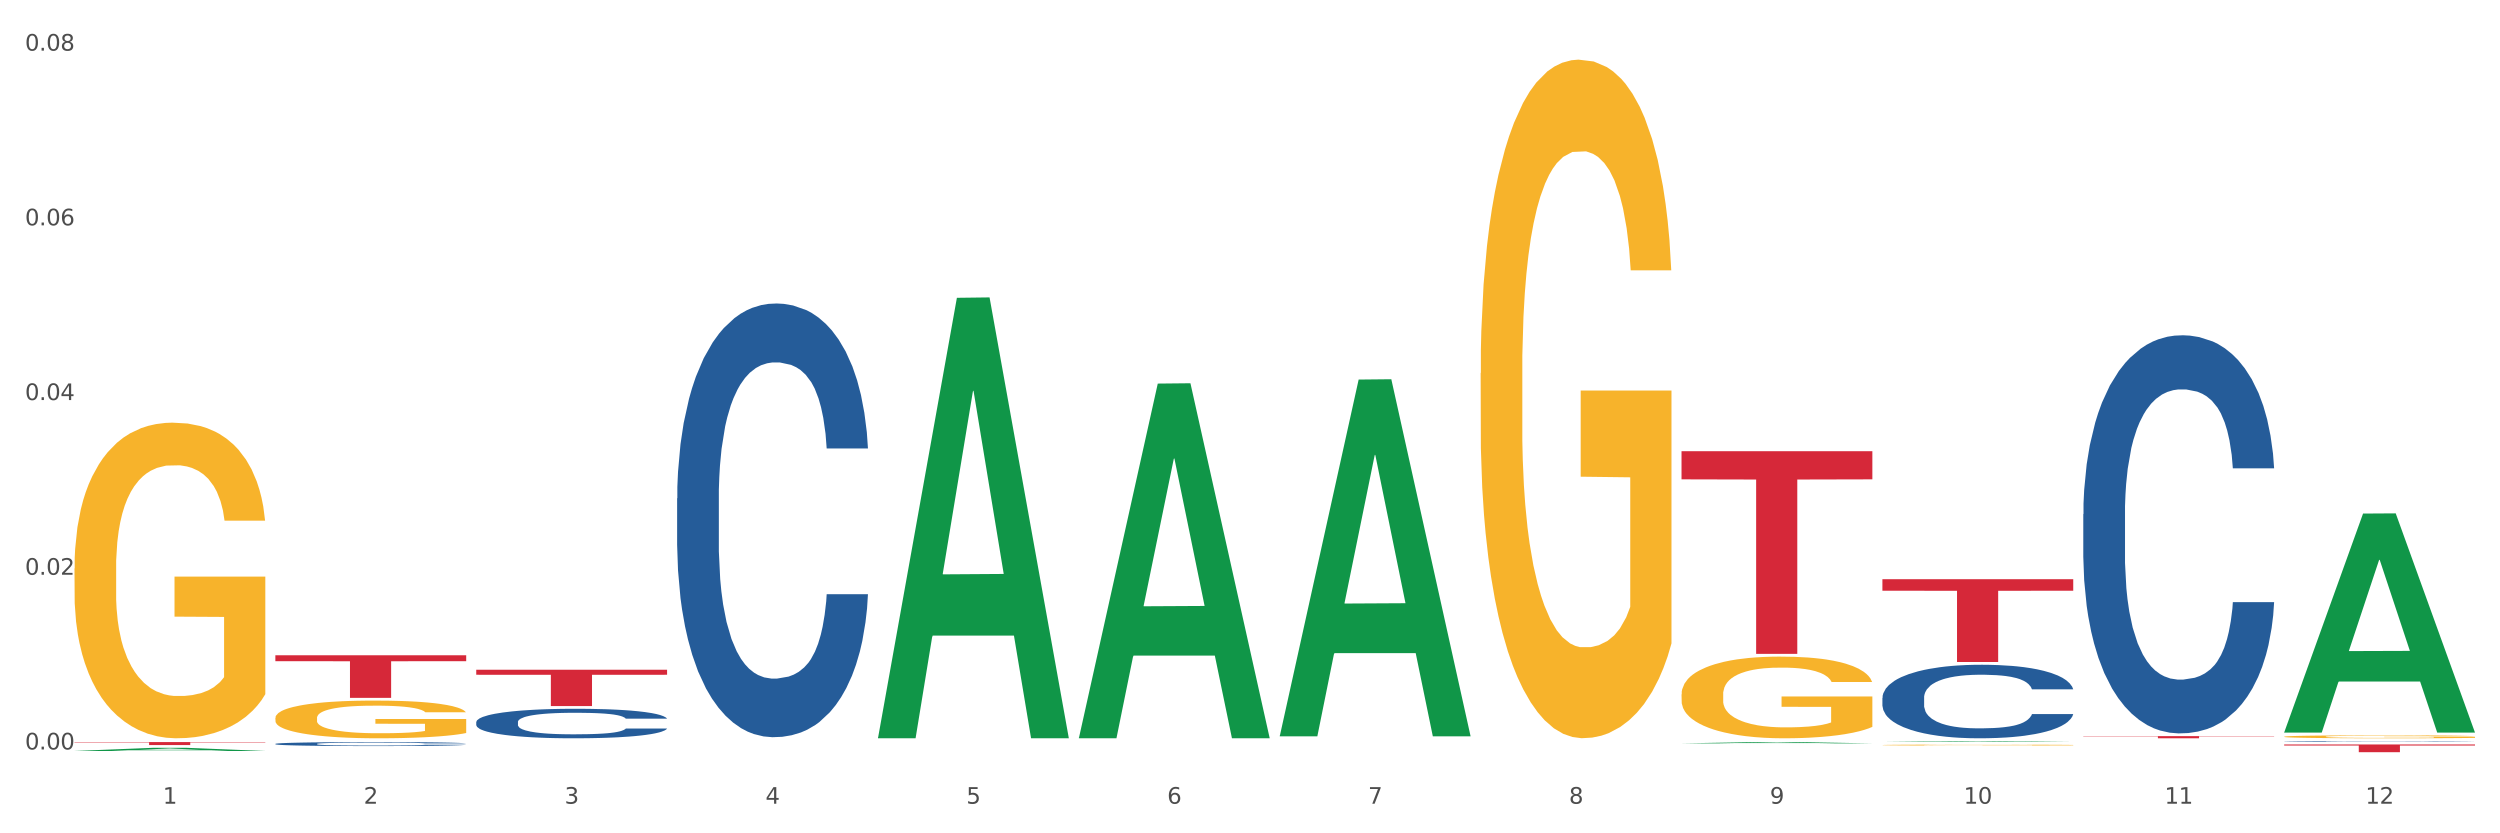 <?xml version="1.0" encoding="utf-8" standalone="no"?>
<!DOCTYPE svg PUBLIC "-//W3C//DTD SVG 1.1//EN"
  "http://www.w3.org/Graphics/SVG/1.1/DTD/svg11.dtd">
<svg xmlns:xlink="http://www.w3.org/1999/xlink" width="1080pt" height="360pt" viewBox="0 0 1080 360" xmlns="http://www.w3.org/2000/svg" version="1.1">
 <rect x="0" y="0" width="1080" height="360" fill="#333333" stroke="none"/>
 <defs>
  <style type="text/css">*{stroke-linejoin: round; stroke-linecap: butt}</style>
 </defs>
 <g id="figure_1">
  <g id="patch_1">
   <path d="M 0 360 
L 1080 360 
L 1080 0 
L 0 0 
z
" style="fill: #ffffff; stroke: #ffffff; stroke-linejoin: miter"/>
  </g>
  <g id="axes_1">
   <g id="matplotlib.axis_1">
    <g id="xtick_1">
     <g id="text_1">
      <!-- 1 -->
      <g style="fill: #4d4d4d" transform="translate(70.342 347.204) scale(0.096 -0.096)">
       <defs>
        <path id="DejaVuSans-31" d="M 794 531 
L 1825 531 
L 1825 4091 
L 703 3866 
L 703 4441 
L 1819 4666 
L 2450 4666 
L 2450 531 
L 3481 531 
L 3481 0 
L 794 0 
L 794 531 
z
" transform="scale(0.016)"/>
       </defs>
       <use xlink:href="#DejaVuSans-31"/>
      </g>
     </g>
    </g>
    <g id="xtick_2">
     <g id="text_2">
      <!-- 2 -->
      <g style="fill: #4d4d4d" transform="translate(157.122 347.204) scale(0.096 -0.096)">
       <defs>
        <path id="DejaVuSans-32" d="M 1228 531 
L 3431 531 
L 3431 0 
L 469 0 
L 469 531 
Q 828 903 1448 1529 
Q 2069 2156 2228 2338 
Q 2531 2678 2651 2914 
Q 2772 3150 2772 3378 
Q 2772 3750 2511 3984 
Q 2250 4219 1831 4219 
Q 1534 4219 1204 4116 
Q 875 4013 500 3803 
L 500 4441 
Q 881 4594 1212 4672 
Q 1544 4750 1819 4750 
Q 2544 4750 2975 4387 
Q 3406 4025 3406 3419 
Q 3406 3131 3298 2873 
Q 3191 2616 2906 2266 
Q 2828 2175 2409 1742 
Q 1991 1309 1228 531 
z
" transform="scale(0.016)"/>
       </defs>
       <use xlink:href="#DejaVuSans-32"/>
      </g>
     </g>
    </g>
    <g id="xtick_3">
     <g id="text_3">
      <!-- 3 -->
      <g style="fill: #4d4d4d" transform="translate(243.902 347.204) scale(0.096 -0.096)">
       <defs>
        <path id="DejaVuSans-33" d="M 2597 2516 
Q 3050 2419 3304 2112 
Q 3559 1806 3559 1356 
Q 3559 666 3084 287 
Q 2609 -91 1734 -91 
Q 1441 -91 1130 -33 
Q 819 25 488 141 
L 488 750 
Q 750 597 1062 519 
Q 1375 441 1716 441 
Q 2309 441 2620 675 
Q 2931 909 2931 1356 
Q 2931 1769 2642 2001 
Q 2353 2234 1838 2234 
L 1294 2234 
L 1294 2753 
L 1863 2753 
Q 2328 2753 2575 2939 
Q 2822 3125 2822 3475 
Q 2822 3834 2567 4026 
Q 2313 4219 1838 4219 
Q 1578 4219 1281 4162 
Q 984 4106 628 3988 
L 628 4550 
Q 988 4650 1302 4700 
Q 1616 4750 1894 4750 
Q 2613 4750 3031 4423 
Q 3450 4097 3450 3541 
Q 3450 3153 3228 2886 
Q 3006 2619 2597 2516 
z
" transform="scale(0.016)"/>
       </defs>
       <use xlink:href="#DejaVuSans-33"/>
      </g>
     </g>
    </g>
    <g id="xtick_4">
     <g id="text_4">
      <!-- 4 -->
      <g style="fill: #4d4d4d" transform="translate(330.683 347.204) scale(0.096 -0.096)">
       <defs>
        <path id="DejaVuSans-34" d="M 2419 4116 
L 825 1625 
L 2419 1625 
L 2419 4116 
z
M 2253 4666 
L 3047 4666 
L 3047 1625 
L 3713 1625 
L 3713 1100 
L 3047 1100 
L 3047 0 
L 2419 0 
L 2419 1100 
L 313 1100 
L 313 1709 
L 2253 4666 
z
" transform="scale(0.016)"/>
       </defs>
       <use xlink:href="#DejaVuSans-34"/>
      </g>
     </g>
    </g>
    <g id="xtick_5">
     <g id="text_5">
      <!-- 5 -->
      <g style="fill: #4d4d4d" transform="translate(417.463 347.204) scale(0.096 -0.096)">
       <defs>
        <path id="DejaVuSans-35" d="M 691 4666 
L 3169 4666 
L 3169 4134 
L 1269 4134 
L 1269 2991 
Q 1406 3038 1543 3061 
Q 1681 3084 1819 3084 
Q 2600 3084 3056 2656 
Q 3513 2228 3513 1497 
Q 3513 744 3044 326 
Q 2575 -91 1722 -91 
Q 1428 -91 1123 -41 
Q 819 9 494 109 
L 494 744 
Q 775 591 1075 516 
Q 1375 441 1709 441 
Q 2250 441 2565 725 
Q 2881 1009 2881 1497 
Q 2881 1984 2565 2268 
Q 2250 2553 1709 2553 
Q 1456 2553 1204 2497 
Q 953 2441 691 2322 
L 691 4666 
z
" transform="scale(0.016)"/>
       </defs>
       <use xlink:href="#DejaVuSans-35"/>
      </g>
     </g>
    </g>
    <g id="xtick_6">
     <g id="text_6">
      <!-- 6 -->
      <g style="fill: #4d4d4d" transform="translate(504.243 347.204) scale(0.096 -0.096)">
       <defs>
        <path id="DejaVuSans-36" d="M 2113 2584 
Q 1688 2584 1439 2293 
Q 1191 2003 1191 1497 
Q 1191 994 1439 701 
Q 1688 409 2113 409 
Q 2538 409 2786 701 
Q 3034 994 3034 1497 
Q 3034 2003 2786 2293 
Q 2538 2584 2113 2584 
z
M 3366 4563 
L 3366 3988 
Q 3128 4100 2886 4159 
Q 2644 4219 2406 4219 
Q 1781 4219 1451 3797 
Q 1122 3375 1075 2522 
Q 1259 2794 1537 2939 
Q 1816 3084 2150 3084 
Q 2853 3084 3261 2657 
Q 3669 2231 3669 1497 
Q 3669 778 3244 343 
Q 2819 -91 2113 -91 
Q 1303 -91 875 529 
Q 447 1150 447 2328 
Q 447 3434 972 4092 
Q 1497 4750 2381 4750 
Q 2619 4750 2861 4703 
Q 3103 4656 3366 4563 
z
" transform="scale(0.016)"/>
       </defs>
       <use xlink:href="#DejaVuSans-36"/>
      </g>
     </g>
    </g>
    <g id="xtick_7">
     <g id="text_7">
      <!-- 7 -->
      <g style="fill: #4d4d4d" transform="translate(591.024 347.204) scale(0.096 -0.096)">
       <defs>
        <path id="DejaVuSans-37" d="M 525 4666 
L 3525 4666 
L 3525 4397 
L 1831 0 
L 1172 0 
L 2766 4134 
L 525 4134 
L 525 4666 
z
" transform="scale(0.016)"/>
       </defs>
       <use xlink:href="#DejaVuSans-37"/>
      </g>
     </g>
    </g>
    <g id="xtick_8">
     <g id="text_8">
      <!-- 8 -->
      <g style="fill: #4d4d4d" transform="translate(677.804 347.204) scale(0.096 -0.096)">
       <defs>
        <path id="DejaVuSans-38" d="M 2034 2216 
Q 1584 2216 1326 1975 
Q 1069 1734 1069 1313 
Q 1069 891 1326 650 
Q 1584 409 2034 409 
Q 2484 409 2743 651 
Q 3003 894 3003 1313 
Q 3003 1734 2745 1975 
Q 2488 2216 2034 2216 
z
M 1403 2484 
Q 997 2584 770 2862 
Q 544 3141 544 3541 
Q 544 4100 942 4425 
Q 1341 4750 2034 4750 
Q 2731 4750 3128 4425 
Q 3525 4100 3525 3541 
Q 3525 3141 3298 2862 
Q 3072 2584 2669 2484 
Q 3125 2378 3379 2068 
Q 3634 1759 3634 1313 
Q 3634 634 3220 271 
Q 2806 -91 2034 -91 
Q 1263 -91 848 271 
Q 434 634 434 1313 
Q 434 1759 690 2068 
Q 947 2378 1403 2484 
z
M 1172 3481 
Q 1172 3119 1398 2916 
Q 1625 2713 2034 2713 
Q 2441 2713 2670 2916 
Q 2900 3119 2900 3481 
Q 2900 3844 2670 4047 
Q 2441 4250 2034 4250 
Q 1625 4250 1398 4047 
Q 1172 3844 1172 3481 
z
" transform="scale(0.016)"/>
       </defs>
       <use xlink:href="#DejaVuSans-38"/>
      </g>
     </g>
    </g>
    <g id="xtick_9">
     <g id="text_9">
      <!-- 9 -->
      <g style="fill: #4d4d4d" transform="translate(764.584 347.204) scale(0.096 -0.096)">
       <defs>
        <path id="DejaVuSans-39" d="M 703 97 
L 703 672 
Q 941 559 1184 500 
Q 1428 441 1663 441 
Q 2288 441 2617 861 
Q 2947 1281 2994 2138 
Q 2813 1869 2534 1725 
Q 2256 1581 1919 1581 
Q 1219 1581 811 2004 
Q 403 2428 403 3163 
Q 403 3881 828 4315 
Q 1253 4750 1959 4750 
Q 2769 4750 3195 4129 
Q 3622 3509 3622 2328 
Q 3622 1225 3098 567 
Q 2575 -91 1691 -91 
Q 1453 -91 1209 -44 
Q 966 3 703 97 
z
M 1959 2075 
Q 2384 2075 2632 2365 
Q 2881 2656 2881 3163 
Q 2881 3666 2632 3958 
Q 2384 4250 1959 4250 
Q 1534 4250 1286 3958 
Q 1038 3666 1038 3163 
Q 1038 2656 1286 2365 
Q 1534 2075 1959 2075 
z
" transform="scale(0.016)"/>
       </defs>
       <use xlink:href="#DejaVuSans-39"/>
      </g>
     </g>
    </g>
    <g id="xtick_10">
     <g id="text_10">
      <!-- 10 -->
      <g style="fill: #4d4d4d" transform="translate(848.311 347.204) scale(0.096 -0.096)">
       <defs>
        <path id="DejaVuSans-30" d="M 2034 4250 
Q 1547 4250 1301 3770 
Q 1056 3291 1056 2328 
Q 1056 1369 1301 889 
Q 1547 409 2034 409 
Q 2525 409 2770 889 
Q 3016 1369 3016 2328 
Q 3016 3291 2770 3770 
Q 2525 4250 2034 4250 
z
M 2034 4750 
Q 2819 4750 3233 4129 
Q 3647 3509 3647 2328 
Q 3647 1150 3233 529 
Q 2819 -91 2034 -91 
Q 1250 -91 836 529 
Q 422 1150 422 2328 
Q 422 3509 836 4129 
Q 1250 4750 2034 4750 
z
" transform="scale(0.016)"/>
       </defs>
       <use xlink:href="#DejaVuSans-31"/>
       <use xlink:href="#DejaVuSans-30" transform="translate(63.623 0)"/>
      </g>
     </g>
    </g>
    <g id="xtick_11">
     <g id="text_11">
      <!-- 11 -->
      <g style="fill: #4d4d4d" transform="translate(935.091 347.204) scale(0.096 -0.096)">
       <use xlink:href="#DejaVuSans-31"/>
       <use xlink:href="#DejaVuSans-31" transform="translate(63.623 0)"/>
      </g>
     </g>
    </g>
    <g id="xtick_12">
     <g id="text_12">
      <!-- 12 -->
      <g style="fill: #4d4d4d" transform="translate(1021.871 347.204) scale(0.096 -0.096)">
       <use xlink:href="#DejaVuSans-31"/>
       <use xlink:href="#DejaVuSans-32" transform="translate(63.623 0)"/>
      </g>
     </g>
    </g>
    <g id="xtick_13"/>
    <g id="xtick_14"/>
    <g id="xtick_15"/>
    <g id="xtick_16"/>
    <g id="xtick_17"/>
    <g id="xtick_18"/>
    <g id="xtick_19"/>
    <g id="xtick_20"/>
    <g id="xtick_21"/>
    <g id="xtick_22"/>
    <g id="xtick_23"/>
   </g>
   <g id="matplotlib.axis_2">
    <g id="ytick_1">
     <g id="text_13">
      <!-- 0.00 -->
      <g style="fill: #4d4d4d" transform="translate(10.8 323.766) scale(0.096 -0.096)">
       <defs>
        <path id="DejaVuSans-2e" d="M 684 794 
L 1344 794 
L 1344 0 
L 684 0 
L 684 794 
z
" transform="scale(0.016)"/>
       </defs>
       <use xlink:href="#DejaVuSans-30"/>
       <use xlink:href="#DejaVuSans-2e" transform="translate(63.623 0)"/>
       <use xlink:href="#DejaVuSans-30" transform="translate(95.41 0)"/>
       <use xlink:href="#DejaVuSans-30" transform="translate(159.033 0)"/>
      </g>
     </g>
    </g>
    <g id="ytick_2">
     <g id="text_14">
      <!-- 0.02 -->
      <g style="fill: #4d4d4d" transform="translate(10.8 248.294) scale(0.096 -0.096)">
       <use xlink:href="#DejaVuSans-30"/>
       <use xlink:href="#DejaVuSans-2e" transform="translate(63.623 0)"/>
       <use xlink:href="#DejaVuSans-30" transform="translate(95.41 0)"/>
       <use xlink:href="#DejaVuSans-32" transform="translate(159.033 0)"/>
      </g>
     </g>
    </g>
    <g id="ytick_3">
     <g id="text_15">
      <!-- 0.04 -->
      <g style="fill: #4d4d4d" transform="translate(10.8 172.822) scale(0.096 -0.096)">
       <use xlink:href="#DejaVuSans-30"/>
       <use xlink:href="#DejaVuSans-2e" transform="translate(63.623 0)"/>
       <use xlink:href="#DejaVuSans-30" transform="translate(95.41 0)"/>
       <use xlink:href="#DejaVuSans-34" transform="translate(159.033 0)"/>
      </g>
     </g>
    </g>
    <g id="ytick_4">
     <g id="text_16">
      <!-- 0.06 -->
      <g style="fill: #4d4d4d" transform="translate(10.8 97.35) scale(0.096 -0.096)">
       <use xlink:href="#DejaVuSans-30"/>
       <use xlink:href="#DejaVuSans-2e" transform="translate(63.623 0)"/>
       <use xlink:href="#DejaVuSans-30" transform="translate(95.41 0)"/>
       <use xlink:href="#DejaVuSans-36" transform="translate(159.033 0)"/>
      </g>
     </g>
    </g>
    <g id="ytick_5">
     <g id="text_17">
      <!-- 0.08 -->
      <g style="fill: #4d4d4d" transform="translate(10.8 21.878) scale(0.096 -0.096)">
       <use xlink:href="#DejaVuSans-30"/>
       <use xlink:href="#DejaVuSans-2e" transform="translate(63.623 0)"/>
       <use xlink:href="#DejaVuSans-30" transform="translate(95.41 0)"/>
       <use xlink:href="#DejaVuSans-38" transform="translate(159.033 0)"/>
      </g>
     </g>
    </g>
    <g id="ytick_6"/>
    <g id="ytick_7"/>
    <g id="ytick_8"/>
    <g id="ytick_9"/>
   </g>
   <g id="PolyCollection_1">
    <path d="M 32.175 324.42 
L 32.26 324.419 
L 66.256 323.046 
L 80.365 323.044 
L 114.616 324.423 
L 98.298 324.423 
L 90.904 324.102 
L 55.803 324.102 
L 55.548 324.107 
L 48.408 324.423 
L 32.175 324.423 
L 32.175 324.42 
L 60.222 323.91 
L 86.484 323.909 
L 73.481 323.338 
L 73.311 323.336 
L 73.141 323.34 
L 60.137 323.909 
L 60.222 323.91 
L 32.175 324.42 
z
" clip-path="url(#p7816c36b15)" style="fill: #109648"/>
    <path d="M 292.516 215.291 
L 292.613 215.12 
L 292.613 210.329 
L 292.906 203.827 
L 293.978 191.849 
L 295.342 182.78 
L 297.681 172.171 
L 298.948 167.722 
L 300.604 162.759 
L 304.015 154.717 
L 307.913 147.872 
L 310.641 144.108 
L 312.688 141.712 
L 317.268 137.434 
L 319.899 135.552 
L 322.628 134.012 
L 324.966 132.985 
L 328.864 131.788 
L 331.983 131.274 
L 335.588 131.103 
L 338.609 131.274 
L 342.604 131.959 
L 348.451 134.012 
L 350.693 135.21 
L 353.714 137.263 
L 356.832 140.001 
L 359.366 142.739 
L 362.289 146.675 
L 365.31 151.808 
L 368.233 158.31 
L 370.28 164.299 
L 371.936 170.631 
L 373.398 178.331 
L 374.47 186.715 
L 374.957 193.731 
L 357.124 193.731 
L 356.637 187.4 
L 355.663 180.555 
L 354.688 175.935 
L 353.616 172.171 
L 351.96 167.893 
L 350.498 165.155 
L 348.062 161.904 
L 345.82 159.85 
L 343.969 158.653 
L 341.727 157.626 
L 336.952 156.599 
L 333.542 156.599 
L 331.398 156.941 
L 328.767 157.797 
L 326.525 158.995 
L 323.894 161.048 
L 321.848 163.273 
L 319.802 166.182 
L 318.632 168.235 
L 316.878 171.999 
L 315.709 175.08 
L 314.15 180.384 
L 313.273 184.149 
L 311.713 193.902 
L 311.031 201.089 
L 310.739 206.051 
L 310.544 211.527 
L 310.544 238.221 
L 311.129 250.199 
L 311.616 255.332 
L 312.395 261.15 
L 313.857 268.679 
L 316.001 276.037 
L 318.242 281.341 
L 320.094 284.593 
L 321.848 286.988 
L 323.602 288.87 
L 325.746 290.582 
L 327.5 291.608 
L 330.131 292.635 
L 333.249 293.148 
L 335.686 293.148 
L 340.655 292.293 
L 342.897 291.437 
L 345.041 290.239 
L 347.379 288.357 
L 349.231 286.304 
L 350.303 284.764 
L 352.057 281.513 
L 353.421 278.09 
L 354.591 274.155 
L 355.37 270.732 
L 356.247 265.599 
L 356.929 259.781 
L 357.124 256.701 
L 374.957 256.701 
L 374.568 262.861 
L 373.885 268.85 
L 372.521 276.892 
L 371.449 281.513 
L 369.793 287.159 
L 368.038 291.95 
L 365.602 297.255 
L 363.361 301.191 
L 361.022 304.613 
L 358.489 307.693 
L 353.908 311.971 
L 352.252 313.169 
L 348.744 315.222 
L 346.015 316.42 
L 342.02 317.618 
L 337.927 318.302 
L 333.639 318.473 
L 329.839 318.131 
L 325.648 317.104 
L 323.017 316.078 
L 320.094 314.538 
L 316.683 312.142 
L 313.467 309.233 
L 310.447 305.811 
L 307.621 301.875 
L 304.989 297.426 
L 301.579 290.068 
L 299.045 282.881 
L 297.194 276.208 
L 295.927 270.561 
L 294.66 263.374 
L 293.978 258.412 
L 292.906 246.434 
L 292.516 235.312 
L 292.516 215.291 
z
" clip-path="url(#p7816c36b15)" style="fill: #255c99"/>
    <path d="M 813.198 301.448 
L 813.295 301.419 
L 813.295 300.607 
L 813.588 299.505 
L 814.66 297.474 
L 816.024 295.936 
L 818.363 294.138 
L 819.63 293.384 
L 821.286 292.542 
L 824.697 291.179 
L 828.595 290.018 
L 831.323 289.38 
L 833.37 288.974 
L 837.95 288.249 
L 840.581 287.93 
L 843.31 287.669 
L 845.648 287.495 
L 849.546 287.292 
L 852.665 287.205 
L 856.27 287.176 
L 859.291 287.205 
L 863.286 287.321 
L 869.133 287.669 
L 871.375 287.872 
L 874.396 288.22 
L 877.514 288.684 
L 880.048 289.148 
L 882.971 289.815 
L 885.992 290.686 
L 888.915 291.788 
L 890.962 292.803 
L 892.618 293.877 
L 894.08 295.182 
L 895.152 296.604 
L 895.639 297.793 
L 877.806 297.793 
L 877.319 296.72 
L 876.345 295.559 
L 875.37 294.776 
L 874.298 294.138 
L 872.642 293.413 
L 871.18 292.948 
L 868.744 292.397 
L 866.502 292.049 
L 864.651 291.846 
L 862.409 291.672 
L 857.634 291.498 
L 854.224 291.498 
L 852.08 291.556 
L 849.449 291.701 
L 847.207 291.904 
L 844.576 292.252 
L 842.53 292.629 
L 840.484 293.122 
L 839.314 293.471 
L 837.56 294.109 
L 836.391 294.631 
L 834.832 295.53 
L 833.955 296.168 
L 832.395 297.822 
L 831.713 299.04 
L 831.421 299.882 
L 831.226 300.81 
L 831.226 305.335 
L 831.811 307.366 
L 832.298 308.236 
L 833.077 309.223 
L 834.539 310.499 
L 836.683 311.746 
L 838.924 312.646 
L 840.776 313.197 
L 842.53 313.603 
L 844.284 313.922 
L 846.428 314.212 
L 848.182 314.386 
L 850.813 314.56 
L 853.931 314.647 
L 856.368 314.647 
L 861.338 314.502 
L 863.579 314.357 
L 865.723 314.154 
L 868.061 313.835 
L 869.913 313.487 
L 870.985 313.226 
L 872.739 312.675 
L 874.103 312.095 
L 875.273 311.427 
L 876.052 310.847 
L 876.929 309.977 
L 877.611 308.991 
L 877.806 308.468 
L 895.639 308.468 
L 895.25 309.513 
L 894.567 310.528 
L 893.203 311.892 
L 892.131 312.675 
L 890.475 313.632 
L 888.72 314.444 
L 886.284 315.344 
L 884.043 316.011 
L 881.704 316.591 
L 879.171 317.113 
L 874.59 317.838 
L 872.934 318.042 
L 869.426 318.39 
L 866.697 318.593 
L 862.702 318.796 
L 858.609 318.912 
L 854.321 318.941 
L 850.521 318.883 
L 846.33 318.709 
L 843.699 318.535 
L 840.776 318.274 
L 837.365 317.867 
L 834.149 317.374 
L 831.129 316.794 
L 828.303 316.127 
L 825.671 315.373 
L 822.261 314.125 
L 819.727 312.907 
L 817.876 311.776 
L 816.609 310.818 
L 815.342 309.6 
L 814.66 308.759 
L 813.588 306.728 
L 813.198 304.842 
L 813.198 301.448 
z
" clip-path="url(#p7816c36b15)" style="fill: #255c99"/>
    <path d="M 899.978 222.116 
L 900.076 221.959 
L 900.076 217.561 
L 900.368 211.592 
L 901.44 200.597 
L 902.804 192.272 
L 905.143 182.534 
L 906.41 178.45 
L 908.067 173.895 
L 911.477 166.512 
L 915.375 160.229 
L 918.104 156.774 
L 920.15 154.575 
L 924.73 150.648 
L 927.361 148.92 
L 930.09 147.507 
L 932.429 146.564 
L 936.327 145.465 
L 939.445 144.994 
L 943.051 144.836 
L 946.071 144.994 
L 950.067 145.622 
L 955.914 147.507 
L 958.155 148.606 
L 961.176 150.491 
L 964.294 153.004 
L 966.828 155.517 
L 969.751 159.13 
L 972.772 163.842 
L 975.696 169.811 
L 977.742 175.308 
L 979.399 181.12 
L 980.86 188.188 
L 981.932 195.885 
L 982.42 202.325 
L 964.587 202.325 
L 964.099 196.513 
L 963.125 190.23 
L 962.15 185.989 
L 961.078 182.534 
L 959.422 178.607 
L 957.96 176.094 
L 955.524 173.109 
L 953.283 171.225 
L 951.431 170.125 
L 949.19 169.183 
L 944.415 168.24 
L 941.004 168.24 
L 938.86 168.554 
L 936.229 169.34 
L 933.988 170.439 
L 931.357 172.324 
L 929.31 174.366 
L 927.264 177.036 
L 926.095 178.921 
L 924.34 182.377 
L 923.171 185.204 
L 921.612 190.073 
L 920.735 193.529 
L 919.176 202.482 
L 918.494 209.079 
L 918.201 213.634 
L 918.006 218.66 
L 918.006 243.163 
L 918.591 254.158 
L 919.078 258.871 
L 919.858 264.211 
L 921.32 271.122 
L 923.463 277.876 
L 925.705 282.745 
L 927.556 285.73 
L 929.31 287.929 
L 931.064 289.657 
L 933.208 291.227 
L 934.962 292.17 
L 937.593 293.112 
L 940.712 293.583 
L 943.148 293.583 
L 948.118 292.798 
L 950.359 292.013 
L 952.503 290.913 
L 954.842 289.185 
L 956.693 287.301 
L 957.765 285.887 
L 959.519 282.903 
L 960.884 279.761 
L 962.053 276.148 
L 962.833 273.007 
L 963.71 268.295 
L 964.392 262.954 
L 964.587 260.127 
L 982.42 260.127 
L 982.03 265.782 
L 981.348 271.279 
L 979.983 278.662 
L 978.912 282.903 
L 977.255 288.086 
L 975.501 292.484 
L 973.065 297.353 
L 970.823 300.966 
L 968.485 304.107 
L 965.951 306.935 
L 961.371 310.861 
L 959.714 311.961 
L 956.206 313.846 
L 953.477 314.945 
L 949.482 316.045 
L 945.389 316.673 
L 941.102 316.83 
L 937.301 316.516 
L 933.111 315.573 
L 930.48 314.631 
L 927.556 313.217 
L 924.146 311.018 
L 920.93 308.348 
L 917.909 305.207 
L 915.083 301.594 
L 912.452 297.51 
L 909.041 290.756 
L 906.507 284.159 
L 904.656 278.033 
L 903.389 272.85 
L 902.122 266.253 
L 901.44 261.698 
L 900.368 250.703 
L 899.978 240.493 
L 899.978 222.116 
z
" clip-path="url(#p7816c36b15)" style="fill: #255c99"/>
    <path d="M 986.759 320.26 
L 986.856 320.259 
L 986.856 320.251 
L 987.148 320.24 
L 988.22 320.22 
L 989.585 320.205 
L 991.923 320.187 
L 993.19 320.18 
L 994.847 320.171 
L 998.258 320.158 
L 1002.156 320.146 
L 1004.884 320.14 
L 1006.93 320.136 
L 1011.511 320.129 
L 1014.142 320.126 
L 1016.87 320.123 
L 1019.209 320.121 
L 1023.107 320.119 
L 1026.225 320.119 
L 1029.831 320.118 
L 1032.852 320.119 
L 1036.847 320.12 
L 1042.694 320.123 
L 1044.935 320.125 
L 1047.956 320.129 
L 1051.075 320.133 
L 1053.608 320.138 
L 1056.532 320.144 
L 1059.553 320.153 
L 1062.476 320.164 
L 1064.522 320.174 
L 1066.179 320.185 
L 1067.641 320.198 
L 1068.713 320.212 
L 1069.2 320.224 
L 1051.367 320.224 
L 1050.88 320.213 
L 1049.905 320.201 
L 1048.931 320.194 
L 1047.859 320.187 
L 1046.202 320.18 
L 1044.74 320.175 
L 1042.304 320.17 
L 1040.063 320.167 
L 1038.211 320.165 
L 1035.97 320.163 
L 1031.195 320.161 
L 1027.784 320.161 
L 1025.641 320.162 
L 1023.009 320.163 
L 1020.768 320.165 
L 1018.137 320.169 
L 1016.091 320.172 
L 1014.044 320.177 
L 1012.875 320.181 
L 1011.121 320.187 
L 1009.951 320.192 
L 1008.392 320.201 
L 1007.515 320.207 
L 1005.956 320.224 
L 1005.274 320.236 
L 1004.982 320.244 
L 1004.787 320.253 
L 1004.787 320.298 
L 1005.371 320.318 
L 1005.859 320.327 
L 1006.638 320.337 
L 1008.1 320.349 
L 1010.244 320.362 
L 1012.485 320.371 
L 1014.337 320.376 
L 1016.091 320.38 
L 1017.845 320.383 
L 1019.989 320.386 
L 1021.743 320.388 
L 1024.374 320.39 
L 1027.492 320.391 
L 1029.928 320.391 
L 1034.898 320.389 
L 1037.139 320.388 
L 1039.283 320.386 
L 1041.622 320.383 
L 1043.474 320.379 
L 1044.546 320.377 
L 1046.3 320.371 
L 1047.664 320.365 
L 1048.833 320.359 
L 1049.613 320.353 
L 1050.49 320.344 
L 1051.172 320.335 
L 1051.367 320.329 
L 1069.2 320.329 
L 1068.81 320.34 
L 1068.128 320.35 
L 1066.764 320.363 
L 1065.692 320.371 
L 1064.035 320.381 
L 1062.281 320.389 
L 1059.845 320.398 
L 1057.604 320.404 
L 1055.265 320.41 
L 1052.731 320.415 
L 1048.151 320.422 
L 1046.495 320.424 
L 1042.986 320.428 
L 1040.258 320.43 
L 1036.262 320.432 
L 1032.17 320.433 
L 1027.882 320.433 
L 1024.081 320.433 
L 1019.891 320.431 
L 1017.26 320.429 
L 1014.337 320.427 
L 1010.926 320.423 
L 1007.71 320.418 
L 1004.689 320.412 
L 1001.863 320.405 
L 999.232 320.398 
L 995.821 320.385 
L 993.288 320.373 
L 991.436 320.362 
L 990.169 320.353 
L 988.903 320.341 
L 988.22 320.332 
L 987.148 320.312 
L 986.759 320.293 
L 986.759 320.26 
z
" clip-path="url(#p7816c36b15)" style="fill: #255c99"/>
    <path d="M 32.175 320.563 
L 114.616 320.563 
L 114.616 320.744 
L 82.187 320.746 
L 82.187 321.867 
L 64.409 321.867 
L 64.409 320.746 
L 32.175 320.744 
L 32.175 320.564 
L 32.175 320.563 
z
" clip-path="url(#p7816c36b15)" style="fill: #d62839"/>
    <path d="M 118.955 283.085 
L 201.397 283.085 
L 201.397 285.64 
L 168.967 285.657 
L 168.967 301.474 
L 151.189 301.474 
L 151.189 285.657 
L 118.955 285.64 
L 118.955 283.102 
L 118.955 283.085 
z
" clip-path="url(#p7816c36b15)" style="fill: #d62839"/>
    <path d="M 205.736 289.316 
L 288.177 289.316 
L 288.177 291.498 
L 255.747 291.512 
L 255.747 305.015 
L 237.97 305.015 
L 237.97 291.512 
L 205.736 291.498 
L 205.736 289.331 
L 205.736 289.316 
z
" clip-path="url(#p7816c36b15)" style="fill: #d62839"/>
    <path d="M 726.418 194.906 
L 808.859 194.906 
L 808.859 207.076 
L 776.429 207.158 
L 776.429 282.477 
L 758.652 282.477 
L 758.652 207.158 
L 726.418 207.076 
L 726.418 194.989 
L 726.418 194.906 
z
" clip-path="url(#p7816c36b15)" style="fill: #d62839"/>
    <path d="M 813.198 250.22 
L 895.639 250.22 
L 895.639 255.192 
L 863.21 255.226 
L 863.21 285.998 
L 845.432 285.998 
L 845.432 255.226 
L 813.198 255.192 
L 813.198 250.254 
L 813.198 250.22 
z
" clip-path="url(#p7816c36b15)" style="fill: #d62839"/>
    <path d="M 899.978 318.007 
L 982.42 318.007 
L 982.42 318.137 
L 949.99 318.138 
L 949.99 318.941 
L 932.213 318.941 
L 932.213 318.138 
L 899.978 318.137 
L 899.978 318.008 
L 899.978 318.007 
z
" clip-path="url(#p7816c36b15)" style="fill: #d62839"/>
    <path d="M 986.759 321.611 
L 1069.2 321.611 
L 1069.2 322.075 
L 1036.77 322.078 
L 1036.77 324.95 
L 1018.993 324.95 
L 1018.993 322.078 
L 986.759 322.075 
L 986.759 321.614 
L 986.759 321.611 
z
" clip-path="url(#p7816c36b15)" style="fill: #d62839"/>
    <path d="M 32.175 245.594 
L 32.272 245.469 
L 32.272 240.986 
L 32.467 237.126 
L 33.44 227.786 
L 34.9 220.065 
L 35.971 215.956 
L 37.042 212.593 
L 38.307 209.231 
L 39.864 205.744 
L 42.687 200.639 
L 44.439 198.024 
L 46.58 195.284 
L 50.474 191.299 
L 53.296 189.058 
L 56.216 187.19 
L 60.986 184.948 
L 64.1 183.952 
L 67.41 183.205 
L 71.4 182.707 
L 74.418 182.582 
L 81.036 182.956 
L 86.682 184.076 
L 89.407 184.948 
L 92.911 186.443 
L 94.76 187.439 
L 97.778 189.431 
L 100.892 192.046 
L 103.034 194.288 
L 106.246 198.522 
L 108.679 202.756 
L 110.918 207.986 
L 112.086 211.597 
L 112.962 214.96 
L 113.74 218.82 
L 114.519 224.922 
L 96.999 224.922 
L 96.318 220.563 
L 95.247 216.454 
L 93.69 212.469 
L 92.327 209.978 
L 89.991 206.865 
L 87.85 204.873 
L 85.611 203.378 
L 82.886 202.133 
L 80.744 201.51 
L 77.727 201.012 
L 71.79 201.137 
L 67.799 202.133 
L 65.074 203.378 
L 63.322 204.499 
L 61.764 205.744 
L 60.012 207.488 
L 57.968 210.103 
L 56.508 212.469 
L 55.048 215.458 
L 53.88 218.446 
L 52.81 221.933 
L 51.934 225.669 
L 51.252 229.529 
L 50.668 234.261 
L 50.182 242.107 
L 50.182 259.167 
L 50.376 263.028 
L 50.863 268.133 
L 51.447 271.994 
L 52.42 276.601 
L 53.296 279.714 
L 54.951 284.197 
L 56.8 287.933 
L 58.26 290.299 
L 59.72 292.292 
L 62.251 295.031 
L 65.074 297.273 
L 67.507 298.643 
L 70.816 299.888 
L 73.055 300.386 
L 75.002 300.635 
L 79.771 300.635 
L 83.178 300.262 
L 86.974 299.39 
L 89.894 298.269 
L 92.327 296.899 
L 95.052 294.658 
L 96.804 292.541 
L 96.804 266.514 
L 75.391 266.39 
L 75.391 249.08 
L 114.616 249.08 
L 114.616 299.888 
L 112.962 302.503 
L 111.112 304.869 
L 109.166 306.986 
L 106.246 309.601 
L 102.742 312.092 
L 99.627 313.835 
L 96.318 315.329 
L 92.424 316.699 
L 87.363 317.945 
L 84.248 318.443 
L 80.355 318.816 
L 75.78 318.941 
L 71.79 318.692 
L 67.896 318.069 
L 63.808 316.948 
L 59.818 315.329 
L 56.8 313.711 
L 53.783 311.718 
L 50.571 309.103 
L 48.04 306.613 
L 46.094 304.371 
L 43.952 301.507 
L 41.616 297.771 
L 39.864 294.409 
L 38.307 290.922 
L 36.652 286.439 
L 35.484 282.579 
L 34.316 277.722 
L 33.635 274.111 
L 32.856 268.507 
L 32.272 260.661 
L 32.175 245.594 
z
" clip-path="url(#p7816c36b15)" style="fill: #f7b32b"/>
    <path d="M 205.736 311.921 
L 205.833 311.909 
L 205.833 311.583 
L 206.125 311.141 
L 207.197 310.326 
L 208.562 309.709 
L 210.9 308.987 
L 212.167 308.684 
L 213.824 308.347 
L 217.235 307.799 
L 221.133 307.334 
L 223.861 307.078 
L 225.907 306.915 
L 230.488 306.624 
L 233.119 306.495 
L 235.847 306.391 
L 238.186 306.321 
L 242.084 306.239 
L 245.202 306.204 
L 248.808 306.193 
L 251.829 306.204 
L 255.824 306.251 
L 261.671 306.391 
L 263.912 306.472 
L 266.933 306.612 
L 270.052 306.798 
L 272.585 306.984 
L 275.509 307.252 
L 278.53 307.601 
L 281.453 308.044 
L 283.499 308.451 
L 285.156 308.882 
L 286.618 309.406 
L 287.69 309.976 
L 288.177 310.454 
L 270.344 310.454 
L 269.857 310.023 
L 268.882 309.557 
L 267.908 309.243 
L 266.836 308.987 
L 265.179 308.696 
L 263.717 308.51 
L 261.281 308.288 
L 259.04 308.149 
L 257.188 308.067 
L 254.947 307.997 
L 250.172 307.927 
L 246.761 307.927 
L 244.618 307.951 
L 241.986 308.009 
L 239.745 308.09 
L 237.114 308.23 
L 235.068 308.381 
L 233.021 308.579 
L 231.852 308.719 
L 230.098 308.975 
L 228.928 309.185 
L 227.369 309.546 
L 226.492 309.802 
L 224.933 310.465 
L 224.251 310.954 
L 223.959 311.292 
L 223.764 311.665 
L 223.764 313.481 
L 224.348 314.296 
L 224.836 314.645 
L 225.615 315.041 
L 227.077 315.553 
L 229.221 316.054 
L 231.462 316.415 
L 233.314 316.636 
L 235.068 316.799 
L 236.822 316.927 
L 238.966 317.043 
L 240.72 317.113 
L 243.351 317.183 
L 246.469 317.218 
L 248.905 317.218 
L 253.875 317.16 
L 256.116 317.101 
L 258.26 317.02 
L 260.599 316.892 
L 262.451 316.752 
L 263.523 316.647 
L 265.277 316.426 
L 266.641 316.193 
L 267.81 315.926 
L 268.59 315.693 
L 269.467 315.343 
L 270.149 314.948 
L 270.344 314.738 
L 288.177 314.738 
L 287.787 315.157 
L 287.105 315.565 
L 285.741 316.112 
L 284.669 316.426 
L 283.012 316.81 
L 281.258 317.136 
L 278.822 317.497 
L 276.581 317.765 
L 274.242 317.998 
L 271.708 318.207 
L 267.128 318.498 
L 265.472 318.58 
L 261.963 318.72 
L 259.235 318.801 
L 255.239 318.883 
L 251.147 318.929 
L 246.859 318.941 
L 243.058 318.918 
L 238.868 318.848 
L 236.237 318.778 
L 233.314 318.673 
L 229.903 318.51 
L 226.687 318.312 
L 223.666 318.079 
L 220.84 317.812 
L 218.209 317.509 
L 214.798 317.008 
L 212.265 316.519 
L 210.413 316.065 
L 209.146 315.681 
L 207.88 315.192 
L 207.197 314.854 
L 206.125 314.04 
L 205.736 313.283 
L 205.736 311.921 
z
" clip-path="url(#p7816c36b15)" style="fill: #255c99"/>
    <path d="M 118.955 321.351 
L 119.053 321.35 
L 119.053 321.306 
L 119.345 321.246 
L 120.417 321.136 
L 121.781 321.053 
L 124.12 320.955 
L 125.387 320.914 
L 127.044 320.869 
L 130.454 320.795 
L 134.352 320.732 
L 137.081 320.697 
L 139.127 320.675 
L 143.707 320.636 
L 146.338 320.619 
L 149.067 320.605 
L 151.406 320.595 
L 155.304 320.584 
L 158.422 320.579 
L 162.028 320.578 
L 165.048 320.579 
L 169.044 320.586 
L 174.891 320.605 
L 177.132 320.616 
L 180.153 320.634 
L 183.271 320.66 
L 185.805 320.685 
L 188.728 320.721 
L 191.749 320.768 
L 194.673 320.828 
L 196.719 320.883 
L 198.376 320.941 
L 199.837 321.012 
L 200.909 321.089 
L 201.397 321.153 
L 183.564 321.153 
L 183.076 321.095 
L 182.102 321.032 
L 181.127 320.99 
L 180.055 320.955 
L 178.399 320.916 
L 176.937 320.891 
L 174.501 320.861 
L 172.26 320.842 
L 170.408 320.831 
L 168.167 320.822 
L 163.392 320.812 
L 159.981 320.812 
L 157.837 320.815 
L 155.206 320.823 
L 152.965 320.834 
L 150.334 320.853 
L 148.287 320.873 
L 146.241 320.9 
L 145.071 320.919 
L 143.317 320.954 
L 142.148 320.982 
L 140.589 321.031 
L 139.712 321.065 
L 138.153 321.155 
L 137.471 321.221 
L 137.178 321.266 
L 136.983 321.317 
L 136.983 321.562 
L 137.568 321.672 
L 138.055 321.719 
L 138.835 321.772 
L 140.297 321.842 
L 142.44 321.909 
L 144.682 321.958 
L 146.533 321.988 
L 148.287 322.01 
L 150.041 322.027 
L 152.185 322.043 
L 153.939 322.052 
L 156.57 322.062 
L 159.689 322.066 
L 162.125 322.066 
L 167.095 322.058 
L 169.336 322.051 
L 171.48 322.04 
L 173.819 322.022 
L 175.67 322.003 
L 176.742 321.989 
L 178.496 321.959 
L 179.861 321.928 
L 181.03 321.892 
L 181.81 321.86 
L 182.687 321.813 
L 183.369 321.76 
L 183.564 321.732 
L 201.397 321.732 
L 201.007 321.788 
L 200.325 321.843 
L 198.96 321.917 
L 197.889 321.959 
L 196.232 322.011 
L 194.478 322.055 
L 192.042 322.104 
L 189.8 322.14 
L 187.462 322.172 
L 184.928 322.2 
L 180.348 322.239 
L 178.691 322.25 
L 175.183 322.269 
L 172.454 322.28 
L 168.459 322.291 
L 164.366 322.297 
L 160.079 322.299 
L 156.278 322.296 
L 152.088 322.286 
L 149.457 322.277 
L 146.533 322.263 
L 143.123 322.241 
L 139.907 322.214 
L 136.886 322.183 
L 134.06 322.146 
L 131.429 322.106 
L 128.018 322.038 
L 125.484 321.972 
L 123.633 321.911 
L 122.366 321.859 
L 121.099 321.793 
L 120.417 321.747 
L 119.345 321.637 
L 118.955 321.535 
L 118.955 321.351 
z
" clip-path="url(#p7816c36b15)" style="fill: #255c99"/>
    <path d="M 986.759 318.253 
L 986.856 318.252 
L 986.856 318.21 
L 987.051 318.173 
L 988.024 318.086 
L 989.484 318.013 
L 990.555 317.975 
L 991.625 317.943 
L 992.891 317.912 
L 994.448 317.879 
L 997.271 317.831 
L 999.023 317.807 
L 1001.164 317.781 
L 1005.057 317.744 
L 1007.88 317.723 
L 1010.8 317.705 
L 1015.569 317.684 
L 1018.684 317.675 
L 1021.993 317.668 
L 1025.984 317.663 
L 1029.001 317.662 
L 1035.62 317.665 
L 1041.265 317.676 
L 1043.991 317.684 
L 1047.495 317.698 
L 1049.344 317.707 
L 1052.361 317.726 
L 1055.476 317.751 
L 1057.617 317.772 
L 1060.829 317.811 
L 1063.263 317.851 
L 1065.501 317.9 
L 1066.669 317.934 
L 1067.545 317.966 
L 1068.324 318.002 
L 1069.103 318.059 
L 1051.583 318.059 
L 1050.901 318.018 
L 1049.831 317.98 
L 1048.273 317.942 
L 1046.911 317.919 
L 1044.575 317.89 
L 1042.433 317.871 
L 1040.195 317.857 
L 1037.469 317.845 
L 1035.328 317.839 
L 1032.311 317.835 
L 1026.373 317.836 
L 1022.383 317.845 
L 1019.657 317.857 
L 1017.905 317.867 
L 1016.348 317.879 
L 1014.596 317.895 
L 1012.552 317.92 
L 1011.092 317.942 
L 1009.632 317.97 
L 1008.464 317.998 
L 1007.393 318.031 
L 1006.517 318.066 
L 1005.836 318.102 
L 1005.252 318.147 
L 1004.765 318.22 
L 1004.765 318.38 
L 1004.96 318.416 
L 1005.447 318.464 
L 1006.031 318.5 
L 1007.004 318.544 
L 1007.88 318.573 
L 1009.535 318.615 
L 1011.384 318.65 
L 1012.844 318.672 
L 1014.304 318.691 
L 1016.835 318.717 
L 1019.657 318.738 
L 1022.091 318.75 
L 1025.4 318.762 
L 1027.639 318.767 
L 1029.585 318.769 
L 1034.355 318.769 
L 1037.761 318.766 
L 1041.557 318.757 
L 1044.477 318.747 
L 1046.911 318.734 
L 1049.636 318.713 
L 1051.388 318.693 
L 1051.388 318.449 
L 1029.975 318.448 
L 1029.975 318.286 
L 1069.2 318.286 
L 1069.2 318.762 
L 1067.545 318.787 
L 1065.696 318.809 
L 1063.749 318.829 
L 1060.829 318.853 
L 1057.325 318.877 
L 1054.211 318.893 
L 1050.901 318.907 
L 1047.008 318.92 
L 1041.947 318.931 
L 1038.832 318.936 
L 1034.939 318.94 
L 1030.364 318.941 
L 1026.373 318.938 
L 1022.48 318.933 
L 1018.392 318.922 
L 1014.401 318.907 
L 1011.384 318.892 
L 1008.367 318.873 
L 1005.155 318.849 
L 1002.624 318.825 
L 1000.677 318.804 
L 998.536 318.777 
L 996.2 318.742 
L 994.448 318.711 
L 992.891 318.678 
L 991.236 318.636 
L 990.068 318.6 
L 988.9 318.554 
L 988.219 318.52 
L 987.44 318.468 
L 986.856 318.394 
L 986.759 318.253 
z
" clip-path="url(#p7816c36b15)" style="fill: #f7b32b"/>
    <path d="M 813.198 321.86 
L 813.295 321.86 
L 813.295 321.847 
L 813.49 321.835 
L 814.463 321.807 
L 815.923 321.784 
L 816.994 321.772 
L 818.065 321.762 
L 819.33 321.751 
L 820.887 321.741 
L 823.71 321.726 
L 825.462 321.718 
L 827.603 321.71 
L 831.497 321.698 
L 834.319 321.691 
L 837.239 321.685 
L 842.009 321.679 
L 845.123 321.676 
L 848.433 321.673 
L 852.423 321.672 
L 855.441 321.671 
L 862.059 321.673 
L 867.705 321.676 
L 870.43 321.679 
L 873.934 321.683 
L 875.783 321.686 
L 878.801 321.692 
L 881.915 321.7 
L 884.057 321.707 
L 887.269 321.719 
L 889.702 321.732 
L 891.941 321.748 
L 893.109 321.759 
L 893.985 321.769 
L 894.763 321.78 
L 895.542 321.798 
L 878.022 321.798 
L 877.341 321.785 
L 876.27 321.773 
L 874.713 321.761 
L 873.35 321.754 
L 871.014 321.744 
L 868.873 321.738 
L 866.634 321.734 
L 863.909 321.73 
L 861.767 321.728 
L 858.75 321.727 
L 852.813 321.727 
L 848.822 321.73 
L 846.097 321.734 
L 844.345 321.737 
L 842.787 321.741 
L 841.035 321.746 
L 838.991 321.754 
L 837.531 321.761 
L 836.071 321.77 
L 834.903 321.779 
L 833.833 321.79 
L 832.957 321.801 
L 832.275 321.812 
L 831.691 321.826 
L 831.205 321.85 
L 831.205 321.901 
L 831.399 321.913 
L 831.886 321.928 
L 832.47 321.94 
L 833.443 321.953 
L 834.319 321.963 
L 835.974 321.976 
L 837.823 321.987 
L 839.283 321.995 
L 840.743 322.001 
L 843.274 322.009 
L 846.097 322.015 
L 848.53 322.02 
L 851.839 322.023 
L 854.078 322.025 
L 856.025 322.026 
L 860.794 322.026 
L 864.201 322.024 
L 867.997 322.022 
L 870.917 322.018 
L 873.35 322.014 
L 876.075 322.008 
L 877.827 322.001 
L 877.827 321.923 
L 856.414 321.923 
L 856.414 321.871 
L 895.639 321.871 
L 895.639 322.023 
L 893.985 322.031 
L 892.135 322.038 
L 890.189 322.045 
L 887.269 322.052 
L 883.765 322.06 
L 880.65 322.065 
L 877.341 322.07 
L 873.447 322.074 
L 868.386 322.077 
L 865.271 322.079 
L 861.378 322.08 
L 856.803 322.08 
L 852.813 322.08 
L 848.919 322.078 
L 844.831 322.075 
L 840.841 322.07 
L 837.823 322.065 
L 834.806 322.059 
L 831.594 322.051 
L 829.063 322.044 
L 827.117 322.037 
L 824.975 322.028 
L 822.639 322.017 
L 820.887 322.007 
L 819.33 321.996 
L 817.675 321.983 
L 816.507 321.971 
L 815.339 321.957 
L 814.658 321.946 
L 813.879 321.929 
L 813.295 321.906 
L 813.198 321.86 
z
" clip-path="url(#p7816c36b15)" style="fill: #f7b32b"/>
    <path d="M 726.418 299.96 
L 726.515 299.928 
L 726.515 298.768 
L 726.71 297.769 
L 727.683 295.352 
L 729.143 293.354 
L 730.214 292.291 
L 731.284 291.421 
L 732.55 290.551 
L 734.107 289.648 
L 736.93 288.327 
L 738.682 287.65 
L 740.823 286.941 
L 744.716 285.91 
L 747.539 285.33 
L 750.459 284.847 
L 755.228 284.267 
L 758.343 284.009 
L 761.652 283.816 
L 765.643 283.687 
L 768.66 283.655 
L 775.279 283.751 
L 780.924 284.041 
L 783.65 284.267 
L 787.154 284.653 
L 789.003 284.911 
L 792.02 285.427 
L 795.135 286.104 
L 797.276 286.684 
L 800.488 287.779 
L 802.922 288.875 
L 805.16 290.228 
L 806.328 291.163 
L 807.204 292.033 
L 807.983 293.032 
L 808.762 294.611 
L 791.242 294.611 
L 790.56 293.483 
L 789.49 292.42 
L 787.932 291.389 
L 786.57 290.744 
L 784.234 289.938 
L 782.092 289.423 
L 779.854 289.036 
L 777.128 288.714 
L 774.987 288.553 
L 771.97 288.424 
L 766.032 288.456 
L 762.042 288.714 
L 759.316 289.036 
L 757.564 289.326 
L 756.007 289.648 
L 754.255 290.1 
L 752.211 290.776 
L 750.751 291.389 
L 749.291 292.162 
L 748.123 292.935 
L 747.052 293.838 
L 746.176 294.804 
L 745.495 295.803 
L 744.911 297.028 
L 744.424 299.058 
L 744.424 303.473 
L 744.619 304.472 
L 745.106 305.793 
L 745.69 306.792 
L 746.663 307.984 
L 747.539 308.79 
L 749.194 309.95 
L 751.043 310.917 
L 752.503 311.529 
L 753.963 312.045 
L 756.494 312.754 
L 759.316 313.334 
L 761.75 313.688 
L 765.059 314.01 
L 767.298 314.139 
L 769.244 314.204 
L 774.014 314.204 
L 777.42 314.107 
L 781.216 313.882 
L 784.136 313.591 
L 786.57 313.237 
L 789.295 312.657 
L 791.047 312.109 
L 791.047 305.374 
L 769.634 305.342 
L 769.634 300.863 
L 808.859 300.863 
L 808.859 314.01 
L 807.204 314.687 
L 805.355 315.299 
L 803.408 315.847 
L 800.488 316.524 
L 796.984 317.168 
L 793.87 317.62 
L 790.56 318.006 
L 786.667 318.361 
L 781.606 318.683 
L 778.491 318.812 
L 774.598 318.909 
L 770.023 318.941 
L 766.032 318.876 
L 762.139 318.715 
L 758.051 318.425 
L 754.06 318.006 
L 751.043 317.587 
L 748.026 317.072 
L 744.814 316.395 
L 742.283 315.751 
L 740.336 315.171 
L 738.195 314.429 
L 735.859 313.463 
L 734.107 312.593 
L 732.55 311.69 
L 730.895 310.53 
L 729.727 309.531 
L 728.559 308.274 
L 727.878 307.34 
L 727.099 305.89 
L 726.515 303.86 
L 726.418 299.96 
z
" clip-path="url(#p7816c36b15)" style="fill: #f7b32b"/>
    <path d="M 639.637 161.224 
L 639.735 160.957 
L 639.735 151.319 
L 639.929 143.02 
L 640.903 122.941 
L 642.363 106.342 
L 643.433 97.508 
L 644.504 90.279 
L 645.769 83.051 
L 647.327 75.555 
L 650.149 64.578 
L 651.901 58.956 
L 654.043 53.067 
L 657.936 44.5 
L 660.759 39.681 
L 663.679 35.665 
L 668.448 30.846 
L 671.563 28.704 
L 674.872 27.098 
L 678.863 26.027 
L 681.88 25.759 
L 688.499 26.563 
L 694.144 28.972 
L 696.869 30.846 
L 700.373 34.059 
L 702.223 36.2 
L 705.24 40.484 
L 708.355 46.106 
L 710.496 50.925 
L 713.708 60.027 
L 716.141 69.13 
L 718.38 80.374 
L 719.548 88.138 
L 720.424 95.366 
L 721.203 103.665 
L 721.981 116.783 
L 704.461 116.783 
L 703.78 107.413 
L 702.709 98.579 
L 701.152 90.012 
L 699.789 84.657 
L 697.453 77.964 
L 695.312 73.681 
L 693.073 70.468 
L 690.348 67.791 
L 688.207 66.453 
L 685.189 65.382 
L 679.252 65.649 
L 675.261 67.791 
L 672.536 70.468 
L 670.784 72.878 
L 669.227 75.555 
L 667.475 79.303 
L 665.431 84.925 
L 663.971 90.012 
L 662.511 96.437 
L 661.343 102.862 
L 660.272 110.358 
L 659.396 118.39 
L 658.715 126.689 
L 658.131 136.862 
L 657.644 153.728 
L 657.644 190.406 
L 657.839 198.705 
L 658.325 209.681 
L 658.909 217.98 
L 659.883 227.886 
L 660.759 234.579 
L 662.413 244.217 
L 664.263 252.248 
L 665.723 257.335 
L 667.183 261.618 
L 669.713 267.508 
L 672.536 272.327 
L 674.969 275.272 
L 678.279 277.949 
L 680.517 279.02 
L 682.464 279.555 
L 687.233 279.555 
L 690.64 278.752 
L 694.436 276.878 
L 697.356 274.469 
L 699.789 271.524 
L 702.515 266.705 
L 704.267 262.154 
L 704.267 206.201 
L 682.853 205.933 
L 682.853 168.72 
L 722.079 168.72 
L 722.079 277.949 
L 720.424 283.571 
L 718.575 288.658 
L 716.628 293.209 
L 713.708 298.831 
L 710.204 304.185 
L 707.089 307.933 
L 703.78 311.146 
L 699.887 314.091 
L 694.825 316.768 
L 691.711 317.839 
L 687.817 318.642 
L 683.243 318.91 
L 679.252 318.374 
L 675.359 317.036 
L 671.271 314.626 
L 667.28 311.146 
L 664.263 307.666 
L 661.245 303.382 
L 658.033 297.76 
L 655.503 292.406 
L 653.556 287.587 
L 651.415 281.429 
L 649.079 273.398 
L 647.327 266.169 
L 645.769 258.673 
L 644.115 249.036 
L 642.947 240.736 
L 641.779 230.295 
L 641.097 222.532 
L 640.319 210.484 
L 639.735 193.618 
L 639.637 161.224 
z
" clip-path="url(#p7816c36b15)" style="fill: #f7b32b"/>
    <path d="M 118.955 310.179 
L 119.053 310.164 
L 119.053 309.628 
L 119.247 309.167 
L 120.221 308.051 
L 121.681 307.129 
L 122.751 306.638 
L 123.822 306.237 
L 125.087 305.835 
L 126.645 305.418 
L 129.467 304.808 
L 131.219 304.496 
L 133.361 304.169 
L 137.254 303.693 
L 140.077 303.425 
L 142.997 303.202 
L 147.766 302.934 
L 150.881 302.815 
L 154.19 302.726 
L 158.181 302.666 
L 161.198 302.651 
L 167.817 302.696 
L 173.462 302.83 
L 176.187 302.934 
L 179.691 303.113 
L 181.541 303.232 
L 184.558 303.47 
L 187.673 303.782 
L 189.814 304.05 
L 193.026 304.556 
L 195.459 305.061 
L 197.698 305.686 
L 198.866 306.118 
L 199.742 306.519 
L 200.521 306.98 
L 201.299 307.709 
L 183.779 307.709 
L 183.098 307.189 
L 182.027 306.698 
L 180.47 306.222 
L 179.107 305.924 
L 176.771 305.552 
L 174.63 305.314 
L 172.391 305.136 
L 169.666 304.987 
L 167.525 304.913 
L 164.507 304.853 
L 158.57 304.868 
L 154.579 304.987 
L 151.854 305.136 
L 150.102 305.27 
L 148.545 305.418 
L 146.793 305.627 
L 144.749 305.939 
L 143.289 306.222 
L 141.829 306.579 
L 140.661 306.936 
L 139.59 307.352 
L 138.714 307.799 
L 138.033 308.26 
L 137.449 308.825 
L 136.962 309.762 
L 136.962 311.8 
L 137.157 312.261 
L 137.643 312.871 
L 138.227 313.332 
L 139.201 313.883 
L 140.077 314.255 
L 141.731 314.79 
L 143.581 315.237 
L 145.041 315.519 
L 146.501 315.757 
L 149.031 316.085 
L 151.854 316.352 
L 154.287 316.516 
L 157.597 316.665 
L 159.835 316.724 
L 161.782 316.754 
L 166.551 316.754 
L 169.958 316.709 
L 173.754 316.605 
L 176.674 316.471 
L 179.107 316.308 
L 181.833 316.04 
L 183.585 315.787 
L 183.585 312.678 
L 162.171 312.663 
L 162.171 310.595 
L 201.397 310.595 
L 201.397 316.665 
L 199.742 316.977 
L 197.893 317.26 
L 195.946 317.513 
L 193.026 317.825 
L 189.522 318.123 
L 186.407 318.331 
L 183.098 318.509 
L 179.205 318.673 
L 174.143 318.822 
L 171.029 318.881 
L 167.135 318.926 
L 162.561 318.941 
L 158.57 318.911 
L 154.677 318.837 
L 150.589 318.703 
L 146.598 318.509 
L 143.581 318.316 
L 140.563 318.078 
L 137.351 317.766 
L 134.821 317.468 
L 132.874 317.2 
L 130.733 316.858 
L 128.397 316.412 
L 126.645 316.01 
L 125.087 315.594 
L 123.433 315.058 
L 122.265 314.597 
L 121.097 314.017 
L 120.415 313.585 
L 119.637 312.916 
L 119.053 311.979 
L 118.955 310.179 
z
" clip-path="url(#p7816c36b15)" style="fill: #f7b32b"/>
    <path d="M 986.759 316.307 
L 986.844 316.218 
L 1020.84 221.859 
L 1034.949 221.771 
L 1069.2 316.484 
L 1052.882 316.484 
L 1045.487 294.429 
L 1010.386 294.429 
L 1010.131 294.785 
L 1002.992 316.484 
L 986.759 316.484 
L 986.759 316.307 
L 1014.806 281.267 
L 1041.068 281.178 
L 1028.064 241.958 
L 1027.894 241.781 
L 1027.724 242.047 
L 1014.721 281.178 
L 1014.806 281.267 
L 986.759 316.307 
z
" clip-path="url(#p7816c36b15)" style="fill: #109648"/>
    <path d="M 813.198 320.493 
L 813.283 320.493 
L 847.279 320.119 
L 861.388 320.118 
L 895.639 320.494 
L 879.321 320.494 
L 871.927 320.407 
L 836.826 320.407 
L 836.571 320.408 
L 829.431 320.494 
L 813.198 320.494 
L 813.198 320.493 
L 841.245 320.354 
L 867.507 320.354 
L 854.504 320.198 
L 854.334 320.198 
L 854.164 320.199 
L 841.16 320.354 
L 841.245 320.354 
L 813.198 320.493 
z
" clip-path="url(#p7816c36b15)" style="fill: #109648"/>
    <path d="M 726.418 321.14 
L 726.503 321.139 
L 760.499 320.533 
L 774.608 320.533 
L 808.859 321.141 
L 792.541 321.141 
L 785.146 320.999 
L 750.045 320.999 
L 749.79 321.002 
L 742.651 321.141 
L 726.418 321.141 
L 726.418 321.14 
L 754.465 320.915 
L 780.727 320.914 
L 767.723 320.662 
L 767.553 320.661 
L 767.383 320.663 
L 754.38 320.914 
L 754.465 320.915 
L 726.418 321.14 
z
" clip-path="url(#p7816c36b15)" style="fill: #109648"/>
    <path d="M 552.857 317.8 
L 552.942 317.655 
L 586.938 163.971 
L 601.047 163.826 
L 635.298 318.089 
L 618.98 318.089 
L 611.586 282.167 
L 576.485 282.167 
L 576.23 282.747 
L 569.09 318.089 
L 552.857 318.089 
L 552.857 317.8 
L 580.904 260.73 
L 607.166 260.585 
L 594.163 196.707 
L 593.993 196.417 
L 593.823 196.852 
L 580.819 260.585 
L 580.904 260.73 
L 552.857 317.8 
z
" clip-path="url(#p7816c36b15)" style="fill: #109648"/>
    <path d="M 466.077 318.653 
L 466.162 318.509 
L 500.158 165.707 
L 514.267 165.563 
L 548.518 318.941 
L 532.2 318.941 
L 524.805 283.225 
L 489.704 283.225 
L 489.449 283.801 
L 482.31 318.941 
L 466.077 318.941 
L 466.077 318.653 
L 494.124 261.91 
L 520.386 261.766 
L 507.382 198.255 
L 507.212 197.966 
L 507.042 198.399 
L 494.039 261.766 
L 494.124 261.91 
L 466.077 318.653 
z
" clip-path="url(#p7816c36b15)" style="fill: #109648"/>
    <path d="M 379.296 318.583 
L 379.381 318.404 
L 413.378 128.653 
L 427.486 128.474 
L 461.738 318.941 
L 445.419 318.941 
L 438.025 274.588 
L 402.924 274.588 
L 402.669 275.303 
L 395.53 318.941 
L 379.296 318.941 
L 379.296 318.583 
L 407.343 248.119 
L 433.606 247.941 
L 420.602 169.071 
L 420.432 168.714 
L 420.262 169.25 
L 407.258 247.941 
L 407.343 248.119 
L 379.296 318.583 
z
" clip-path="url(#p7816c36b15)" style="fill: #109648"/>
   </g>
  </g>
 </g>
 <defs>
  <clipPath id="p7816c36b15">
   <rect x="32.175" y="10.8" width="1037.025" height="329.109"/>
  </clipPath>
 </defs>
</svg>
